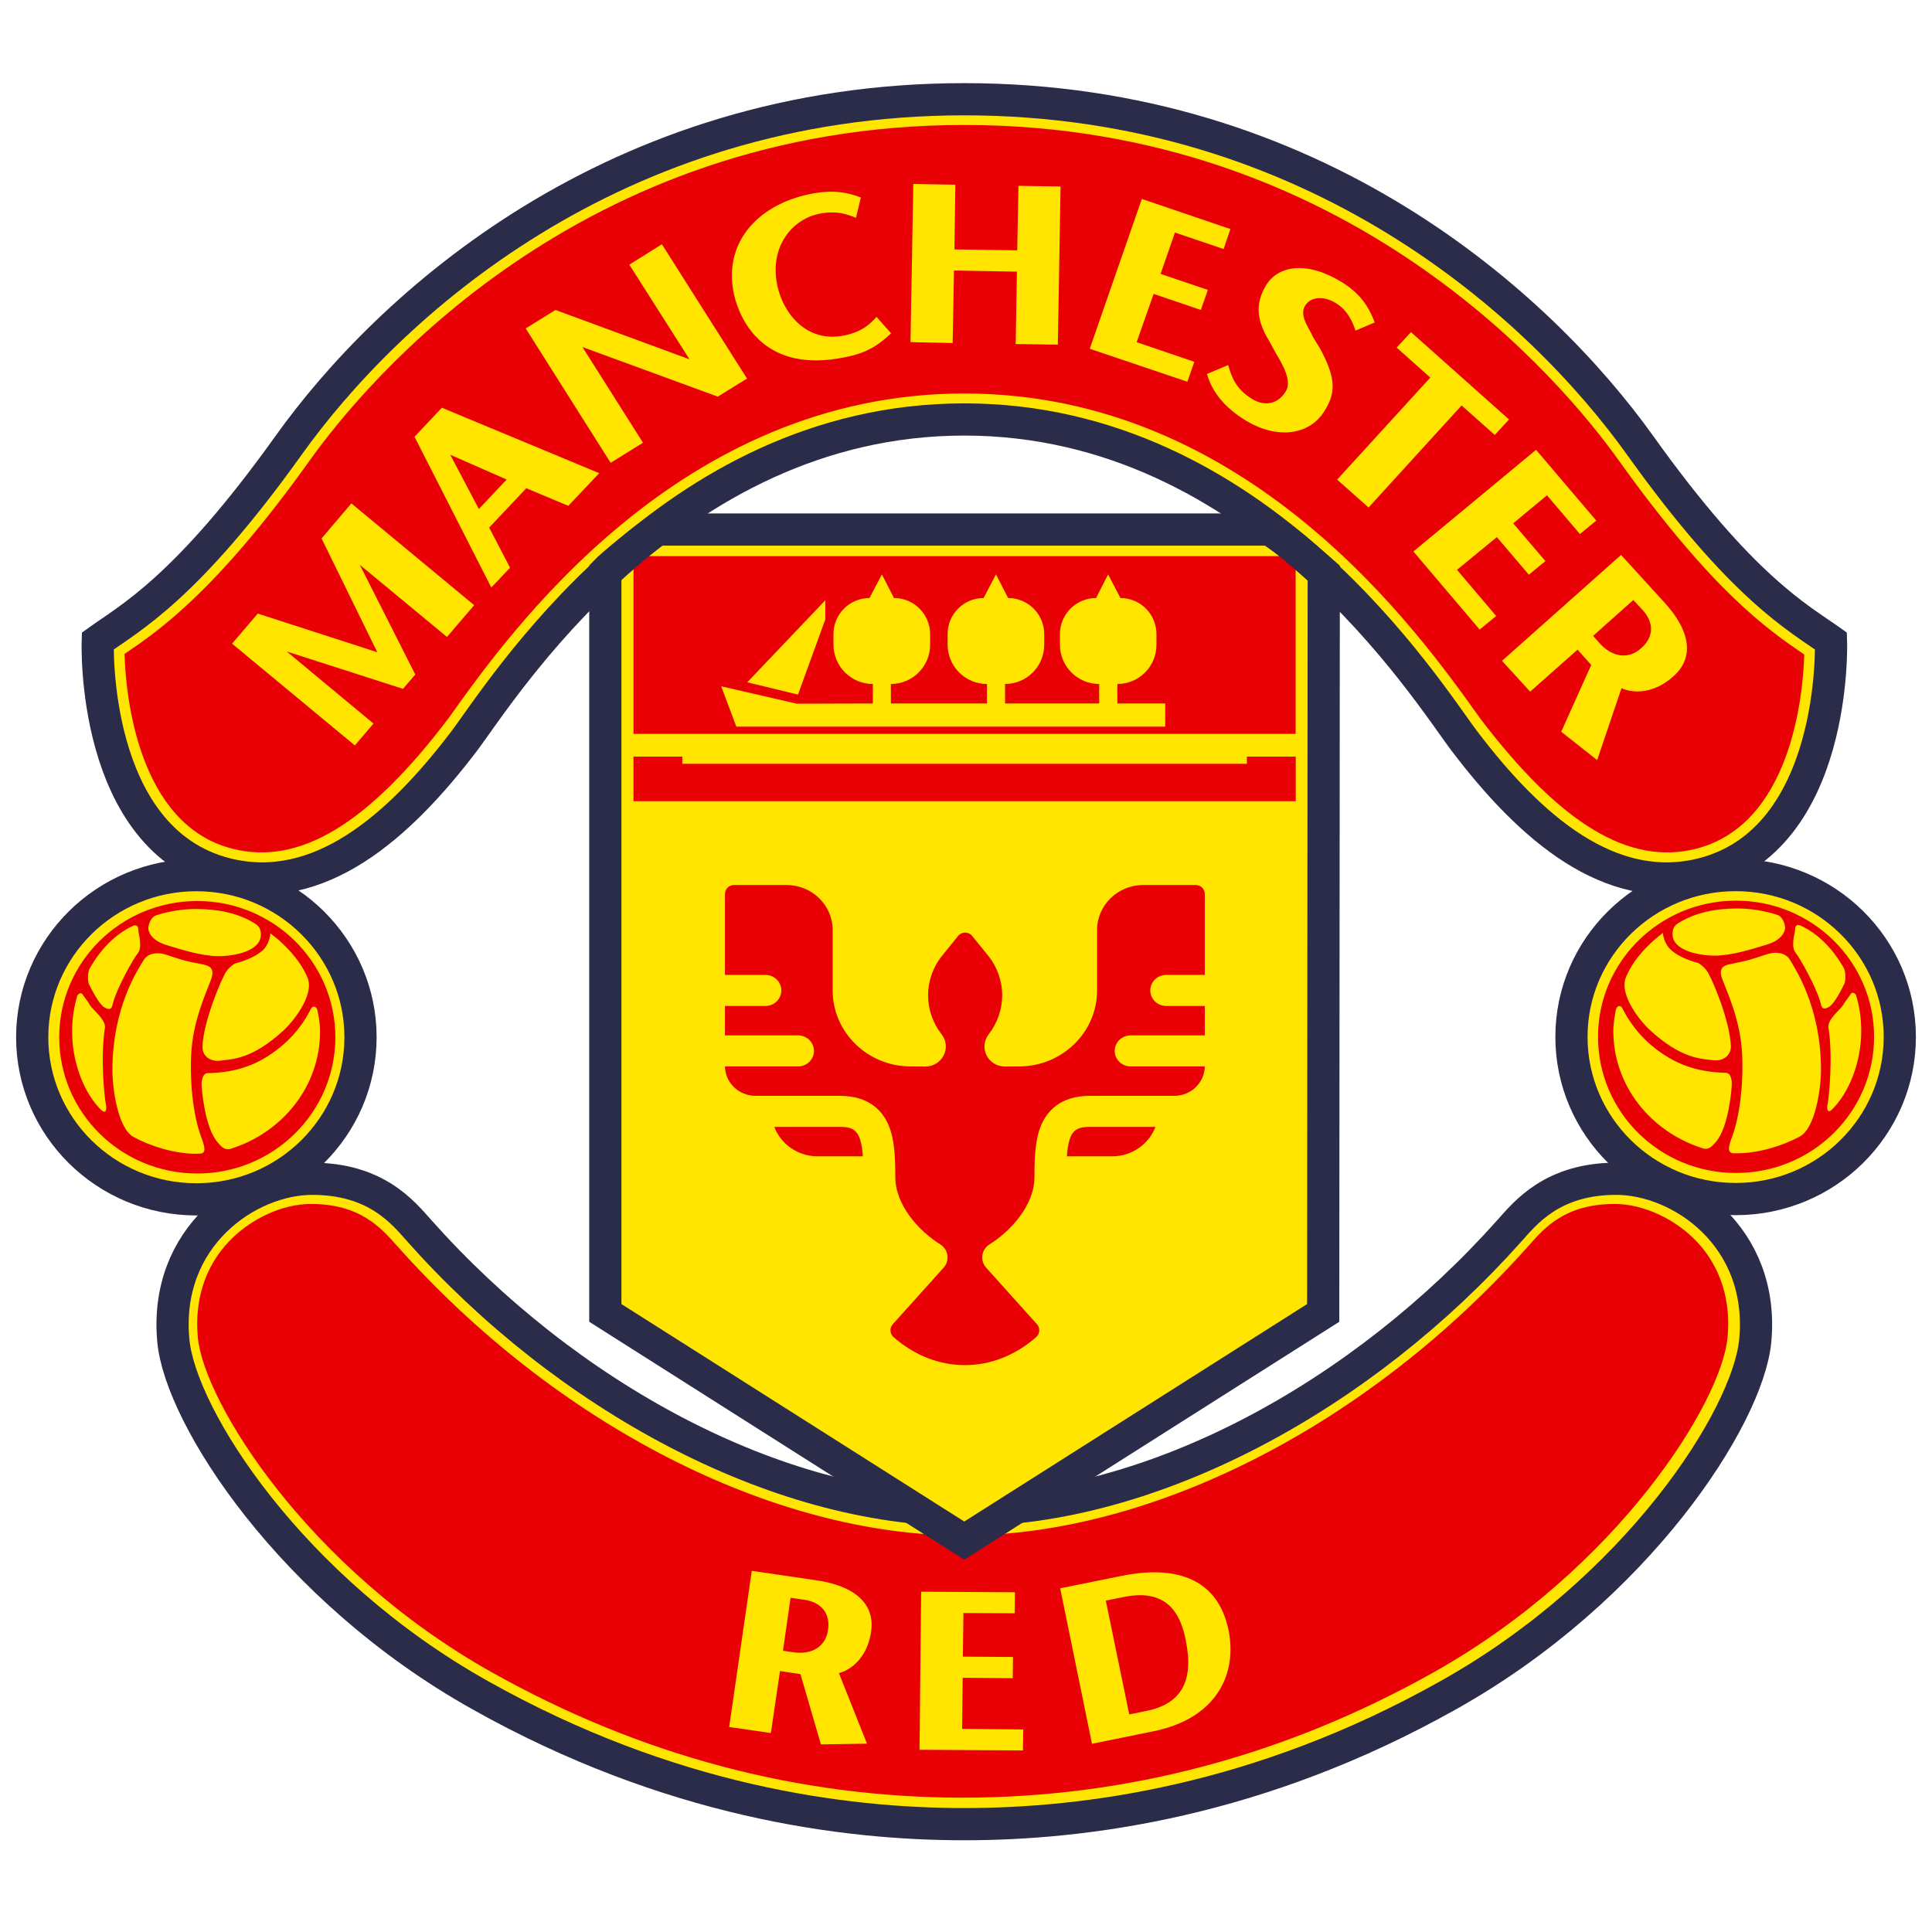 <svg width="60" height="60" viewBox="0 0 60 60" fill="none" xmlns="http://www.w3.org/2000/svg">
<path d="M29.946 46.898C35.815 46.898 42.317 43.342 46.881 38.216C47.379 37.661 48.211 36.608 50.194 36.608C52.179 36.608 54.819 38.395 54.51 41.646C54.279 44.015 50.851 49.358 44.979 52.645C39.11 55.945 33.702 56.651 29.946 56.651C26.187 56.651 20.784 55.945 14.911 52.645C9.041 49.358 5.613 44.015 5.384 41.646C5.075 38.395 7.715 36.608 9.697 36.608C11.685 36.608 12.521 37.661 13.016 38.216C17.574 43.342 24.079 46.898 29.946 46.898Z" fill="#FFE500" stroke="#2A2C4A" stroke-miterlimit="3.863"/>
<path d="M29.896 47.686C23.991 47.686 17.272 44.246 12.322 38.682C11.819 38.117 11.178 37.39 9.651 37.39C8.76 37.39 7.749 37.861 7.079 38.589C6.575 39.131 6.009 40.085 6.145 41.548C6.341 43.547 9.55 48.719 15.268 51.932C19.878 54.52 24.8 55.828 29.896 55.828C34.998 55.828 39.92 54.52 44.529 51.932C50.246 48.719 53.46 43.547 53.649 41.548C53.791 40.085 53.221 39.131 52.723 38.589C52.049 37.861 51.036 37.39 50.149 37.39C48.616 37.39 47.976 38.117 47.477 38.682C42.53 44.246 35.802 47.686 29.896 47.686Z" fill="#E90004"/>
<path d="M29.88 53.69L29.897 52.105L31.451 52.118L31.459 51.459L29.903 51.448L29.92 50.095L31.513 50.101L31.521 49.449L28.607 49.431L28.557 54.34L31.768 54.362L31.779 53.709L29.88 53.69ZM34.834 48.94L32.925 49.326L33.912 54.155L35.814 53.768C37.78 53.371 38.419 52.003 38.159 50.652C37.839 49.045 36.562 48.591 34.834 48.94ZM36.83 50.966C37.076 52.2 36.697 52.916 35.596 53.135L35.07 53.244L34.342 49.709L34.907 49.594C36.23 49.328 36.668 50.095 36.83 50.966Z" fill="#FFE500"/>
<path d="M18.799 17.759V40.774L29.946 47.845L41.093 40.774L41.11 17.795C40.752 17.484 40.011 16.803 39.43 16.446H20.411C19.929 16.78 18.965 17.583 18.799 17.759H18.799Z" fill="#FFE500"/>
<path d="M19.673 23.497V24.882H40.24V23.497H38.723V23.721H21.19V23.497H19.673Z" fill="#E90004"/>
<path d="M19.674 17.271H40.237V22.791H19.674V17.271Z" fill="#E90004"/>
<path d="M23.207 21.189L24.782 21.571L25.632 19.233V18.64L23.207 21.189ZM36.187 22.567V21.847H34.701V21.242C35.371 21.242 35.915 20.698 35.915 20.027V19.692C35.915 19.073 35.414 18.572 34.796 18.572L34.413 17.838L34.039 18.572C33.419 18.572 32.917 19.075 32.917 19.695V20.022C32.917 20.696 33.463 21.242 34.136 21.242V21.847H31.213V21.242C31.884 21.242 32.429 20.697 32.429 20.026V19.693C32.429 19.074 31.927 18.572 31.308 18.572L30.93 17.838L30.547 18.572C29.93 18.572 29.429 19.073 29.429 19.69V20.02C29.429 20.695 29.976 21.242 30.651 21.242V21.847H27.667V21.242C28.34 21.242 28.886 20.696 28.886 20.023V19.695C28.886 19.075 28.383 18.572 27.763 18.572L27.388 17.838L27.003 18.572C26.385 18.572 25.884 19.073 25.884 19.691V20.019C25.884 20.694 26.432 21.242 27.107 21.242V21.847L24.746 21.854L22.397 21.313L22.868 22.567L36.187 22.567Z" fill="#FFE500"/>
<path d="M29.946 13.027C39.125 13.027 44.348 21.532 45.488 23.026C47.513 25.693 49.991 27.859 52.864 27.143C57.083 26.078 56.863 19.908 56.863 19.908C55.845 19.184 54.111 18.273 50.947 13.847C47.85 9.509 40.84 3.082 29.946 3.082C19.049 3.082 12.042 9.509 8.951 13.847C5.785 18.273 4.045 19.184 3.036 19.908C3.036 19.908 2.809 26.078 7.031 27.143C9.902 27.859 12.379 25.693 14.407 23.026C15.543 21.532 20.769 13.027 29.946 13.027Z" fill="#FFE500" stroke="#2A2C4A" stroke-miterlimit="3.863"/>
<path d="M29.946 12.22C38.796 12.22 44.059 19.63 45.962 22.303C48.481 25.622 50.614 26.875 52.662 26.361C55.623 25.617 55.991 21.594 56.031 20.376V20.328L55.998 20.303C54.954 19.589 53.208 18.405 50.281 14.311C48.536 11.865 41.909 3.881 29.946 3.881C17.988 3.881 11.355 11.865 9.61 14.311C6.708 18.379 4.883 19.62 3.905 20.282L3.864 20.316L3.869 20.358C3.909 21.578 4.277 25.622 7.231 26.361C9.282 26.875 11.419 25.622 13.931 22.303C15.833 19.63 21.101 12.22 29.946 12.22" fill="#E90004"/>
<path d="M25.139 6.029C23.515 6.369 22.445 7.551 22.796 9.153C23 10.018 23.782 11.61 26.255 11.091C26.942 10.962 27.313 10.692 27.673 10.352L27.222 9.841C27.052 10.028 26.799 10.299 26.23 10.416C25.033 10.665 24.321 9.71 24.144 8.884C23.88 7.662 24.602 6.819 25.417 6.645C25.999 6.518 26.352 6.675 26.576 6.761H26.584L26.735 6.134C26.342 5.979 25.871 5.876 25.139 6.029ZM38.719 13.078C39.647 13.63 40.66 13.536 41.134 12.761C41.479 12.22 41.482 11.77 41.068 10.964C40.961 10.736 40.821 10.573 40.728 10.365C40.545 10.028 40.376 9.752 40.533 9.491C40.707 9.209 41.11 9.186 41.474 9.406C41.856 9.634 42.014 10.011 42.095 10.268L42.694 10.013C42.51 9.527 42.237 9.092 41.614 8.728C40.55 8.095 39.684 8.261 39.323 8.854C38.958 9.451 39.062 9.947 39.337 10.456C39.337 10.456 39.507 10.744 39.606 10.941C39.847 11.339 40.128 11.84 39.931 12.153C39.692 12.548 39.281 12.634 38.881 12.389C38.368 12.07 38.248 11.699 38.141 11.336L37.483 11.614C37.628 12.113 37.968 12.63 38.719 13.078ZM31.629 5.772L31.591 7.774L29.641 7.746L29.67 5.736L28.363 5.713L28.276 10.625L29.586 10.653L29.627 8.401L31.581 8.436L31.543 10.684L32.852 10.704L32.937 5.791L31.629 5.772ZM50.358 21.371C50.367 21.383 51.125 21.753 51.967 21.006C52.672 20.381 52.435 19.525 51.7 18.721L50.343 17.234L46.646 20.523L47.52 21.48L48.992 20.176L49.417 20.65L48.485 22.725L49.601 23.605L50.358 21.371ZM51.018 18.951C51.364 19.331 51.37 19.781 50.967 20.131C50.575 20.488 50.075 20.406 49.695 19.994L49.474 19.749L50.725 18.633L51.018 18.951ZM45.248 17.696L46.486 16.681L47.48 17.848L47.993 17.425L46.994 16.253L48.042 15.382L49.065 16.585L49.573 16.168L47.704 13.969L43.894 17.127L45.952 19.552L46.465 19.13L45.248 17.696ZM43.819 10.314L43.375 10.795L44.419 11.726L41.526 14.895L42.502 15.761L45.391 12.592L46.422 13.508L46.864 13.027L43.819 10.314ZM35.3 10.626L35.827 9.127L37.293 9.626L37.511 9.003L36.043 8.505L36.489 7.222L38 7.733L38.212 7.113L35.46 6.178L33.843 10.831L36.875 11.855L37.091 11.236L35.3 10.626ZM19.544 8.219L21.413 11.159L17.252 9.626L16.326 10.2L18.964 14.373L19.969 13.749L18.088 10.777L22.292 12.318L23.2 11.757L20.556 7.586L19.544 8.219ZM13.723 12.662L12.873 13.564L15.258 18.246L15.84 17.631L15.192 16.385L16.344 15.162L17.649 15.709L18.609 14.695L13.723 12.662ZM15.735 14.892L14.871 15.808L13.983 14.123L15.735 14.892ZM10.912 15.633L9.986 16.722L11.717 20.255L8.005 19.055L7.207 19.989L11.02 23.15L11.599 22.471L8.904 20.232L12.516 21.393L12.897 20.948L11.174 17.541L13.881 19.781L14.726 18.794L10.912 15.633Z" fill="#FFE500"/>
<path d="M18.799 17.759V40.774L29.946 47.845L41.093 40.774L41.11 17.795C40.752 17.484 40.011 16.803 39.43 16.446H20.411C19.929 16.78 18.965 17.583 18.799 17.759Z" stroke="#2A2C4A" stroke-miterlimit="3.863"/>
<path d="M1 32.212C1 29.436 3.282 27.178 6.098 27.178C8.915 27.178 11.196 29.436 11.196 32.212C11.196 34.994 8.915 37.247 6.098 37.247C3.282 37.247 1 34.994 1 32.212Z" fill="#FFE500" stroke="#2A2C4A" stroke-miterlimit="3.863"/>
<path d="M7.181 35.672C6.957 35.743 6.86 35.588 6.759 35.477C6.362 35.026 6.26 33.827 6.26 33.668C6.26 33.508 6.32 33.333 6.433 33.329C7.39 33.311 8.073 33.037 8.7 32.523C9.327 32.017 9.599 31.438 9.654 31.335C9.709 31.22 9.839 31.241 9.863 31.399C9.889 31.532 9.94 31.77 9.94 32.027C9.94 33.756 8.759 35.169 7.181 35.672ZM6.171 35.828C6.144 35.828 6.113 35.832 6.088 35.832C5.383 35.832 4.606 35.566 4.146 35.308C3.67 35.052 3.491 33.844 3.491 33.234C3.491 31.248 4.316 30.066 4.451 29.833C4.581 29.598 4.876 29.573 5.093 29.63C5.316 29.694 5.396 29.733 5.653 29.808C5.788 29.851 6.06 29.906 6.265 29.942C6.469 29.99 6.69 30.033 6.557 30.41C6.426 30.788 5.981 31.695 5.936 32.772C5.893 33.746 6.024 34.713 6.247 35.308C6.393 35.692 6.393 35.836 6.171 35.828V35.828ZM3.258 31.294C3.07 31.196 2.844 30.716 2.768 30.577C2.717 30.476 2.717 30.188 2.79 30.066C3.105 29.522 3.552 29.018 4.127 28.755C4.197 28.725 4.296 28.719 4.296 28.886C4.296 28.975 4.344 29.114 4.346 29.203C4.346 29.292 4.384 29.474 4.27 29.618C4.15 29.763 3.635 30.663 3.504 31.168C3.482 31.281 3.447 31.399 3.258 31.294ZM3.152 34.482C2.619 33.962 2.239 33.019 2.239 32.027C2.239 31.642 2.297 31.273 2.4 30.923C2.4 30.923 2.495 30.766 2.578 30.9C2.642 30.998 2.73 31.097 2.801 31.228C2.881 31.358 3.293 31.668 3.258 31.921C3.114 32.849 3.243 34.083 3.288 34.29C3.328 34.495 3.271 34.583 3.152 34.482ZM4.837 28.431C5.232 28.302 5.653 28.23 6.088 28.23C6.748 28.23 7.389 28.348 7.924 28.685C8.062 28.773 8.101 28.876 8.101 29.029C8.101 29.527 7.312 29.694 6.79 29.694C6.265 29.694 5.619 29.489 5.161 29.346C4.706 29.205 4.606 28.945 4.606 28.826C4.606 28.713 4.695 28.477 4.837 28.431ZM8.397 28.985C8.468 29.042 8.654 29.19 8.654 29.19C9.022 29.522 9.354 29.899 9.547 30.352C9.788 30.923 9.04 31.788 8.821 31.987C7.83 32.906 7.209 32.889 6.858 32.938C6.507 32.989 6.279 32.772 6.288 32.511C6.31 31.747 6.861 30.43 7.02 30.182C7.121 30.023 7.296 29.924 7.296 29.924C7.664 29.823 8.021 29.672 8.206 29.464C8.386 29.253 8.397 28.985 8.397 28.985ZM6.126 27.982C3.757 27.982 1.839 29.876 1.839 32.212C1.839 34.55 3.757 36.444 6.126 36.444C8.493 36.444 10.415 34.55 10.415 32.212C10.415 29.876 8.493 27.982 6.126 27.982Z" fill="#E90004"/>
<path d="M48.803 32.202C48.803 29.426 51.086 27.176 53.902 27.176C56.719 27.176 59 29.426 59 32.202C59 34.984 56.719 37.238 53.902 37.238C51.086 37.238 48.803 34.984 48.803 32.202Z" fill="#FFE500" stroke="#2A2C4A" stroke-miterlimit="3.863"/>
<path d="M56.887 34.464C56.776 34.573 56.713 34.478 56.76 34.274C56.799 34.072 56.929 32.835 56.784 31.907C56.748 31.655 57.163 31.346 57.239 31.213C57.316 31.083 57.403 30.982 57.464 30.887C57.549 30.75 57.64 30.904 57.64 30.904C57.749 31.258 57.802 31.628 57.802 32.012C57.802 33.007 57.417 33.946 56.887 34.464V34.464ZM56.542 31.154C56.409 30.652 55.892 29.747 55.775 29.603C55.657 29.464 55.694 29.279 55.696 29.19C55.696 29.102 55.748 28.96 55.748 28.869C55.748 28.709 55.845 28.713 55.915 28.743C56.493 29.005 56.937 29.502 57.255 30.05C57.326 30.176 57.327 30.462 57.275 30.559C57.201 30.7 56.976 31.179 56.784 31.28C56.592 31.384 56.563 31.263 56.542 31.154ZM55.898 35.293C55.438 35.548 54.661 35.816 53.953 35.816H53.871C53.653 35.822 53.648 35.672 53.797 35.289C54.014 34.7 54.149 33.728 54.104 32.757C54.059 31.675 53.619 30.777 53.483 30.397C53.35 30.02 53.571 29.974 53.778 29.932C53.984 29.892 54.255 29.833 54.391 29.79C54.644 29.714 54.726 29.676 54.95 29.613C55.168 29.557 55.461 29.585 55.594 29.815C55.725 30.05 56.552 31.24 56.552 33.222C56.552 33.829 56.371 35.034 55.898 35.293ZM52.864 35.657C51.281 35.15 50.103 33.739 50.103 32.012C50.103 31.757 50.154 31.522 50.175 31.384C50.205 31.226 50.326 31.2 50.387 31.317C50.442 31.423 50.717 32.002 51.34 32.509C51.971 33.019 52.648 33.298 53.611 33.318C53.728 33.323 53.782 33.493 53.782 33.655C53.782 33.816 53.684 35.014 53.289 35.461C53.183 35.576 53.082 35.733 52.864 35.657ZM50.499 30.339C50.687 29.886 51.021 29.502 51.389 29.178C51.389 29.178 51.571 29.026 51.642 28.973C51.642 28.973 51.657 29.243 51.84 29.446C52.022 29.651 52.376 29.811 52.743 29.907C52.743 29.907 52.917 30.01 53.02 30.17C53.183 30.41 53.73 31.725 53.754 32.495C53.761 32.757 53.535 32.974 53.183 32.924C52.831 32.878 52.212 32.888 51.222 31.975C51.003 31.774 50.255 30.912 50.499 30.339ZM52.116 28.671C52.659 28.332 53.292 28.214 53.953 28.214C54.391 28.214 54.806 28.287 55.205 28.416C55.352 28.462 55.438 28.695 55.438 28.811C55.438 28.927 55.341 29.19 54.882 29.332C54.424 29.471 53.781 29.678 53.256 29.678C52.729 29.678 51.942 29.509 51.942 29.014C51.942 28.864 51.98 28.755 52.116 28.671ZM53.912 27.971C51.546 27.971 49.628 29.866 49.628 32.196C49.628 34.54 51.546 36.428 53.912 36.428C56.283 36.428 58.201 34.54 58.201 32.196C58.201 29.866 56.283 27.971 53.912 27.971Z" fill="#E90004"/>
<path d="M26.052 51.958C26.067 51.962 26.891 51.771 27.053 50.669C27.188 49.746 26.448 49.236 25.359 49.078L23.347 48.784L22.645 53.633L23.94 53.821L24.224 51.895L24.859 51.993L25.494 54.174L26.925 54.151L26.052 51.958ZM24.984 49.683C25.497 49.758 25.795 50.1 25.714 50.622C25.644 51.142 25.206 51.393 24.645 51.314L24.316 51.265L24.552 49.621L24.984 49.683Z" fill="#FFE500"/>
<g clip-path="url(#clip0_16562_237404)">
<path d="M36.218 30.277H37.416V27.766C37.416 27.611 37.291 27.485 37.136 27.485H35.503C34.714 27.485 34.071 28.111 34.071 28.881V30.759C34.071 32.059 32.987 33.117 31.653 33.119L31.22 33.123C31.218 33.123 31.215 33.123 31.213 33.123C30.969 33.123 30.75 32.992 30.641 32.779C30.531 32.564 30.555 32.312 30.704 32.121C30.975 31.775 31.124 31.345 31.124 30.91C31.124 30.463 30.968 30.023 30.683 29.673L30.191 29.066C30.079 28.928 29.867 28.928 29.755 29.066L29.264 29.673C28.979 30.023 28.822 30.463 28.822 30.91C28.822 31.345 28.971 31.775 29.242 32.121C29.243 32.122 29.245 32.124 29.246 32.126C29.392 32.316 29.415 32.566 29.305 32.779C29.196 32.992 28.977 33.123 28.733 33.123C28.731 33.123 28.729 33.123 28.727 33.123L28.277 33.119C26.943 33.117 25.859 32.059 25.859 30.759V28.881C25.859 28.111 25.216 27.485 24.427 27.485H22.794C22.639 27.485 22.514 27.611 22.514 27.766V30.277H23.771C24.044 30.277 24.265 30.493 24.265 30.759C24.265 31.025 24.044 31.241 23.771 31.241H22.514V32.154H24.784C25.057 32.154 25.278 32.37 25.278 32.637C25.278 32.903 25.057 33.119 24.784 33.119H22.514C22.521 33.624 22.944 34.032 23.464 34.032H26.087C27.003 34.032 27.407 34.515 27.585 34.921C27.788 35.381 27.804 35.954 27.804 36.549C27.804 37.428 28.539 38.233 29.199 38.644C29.32 38.72 29.402 38.844 29.422 38.983C29.442 39.122 29.399 39.262 29.305 39.368L27.726 41.126C27.621 41.243 27.633 41.423 27.752 41.527C28.398 42.091 29.165 42.395 29.965 42.395C30.765 42.395 31.532 42.091 32.178 41.526C32.297 41.423 32.309 41.243 32.204 41.126L30.625 39.368C30.531 39.262 30.488 39.122 30.508 38.983C30.528 38.844 30.61 38.72 30.731 38.644C31.391 38.233 32.126 37.428 32.126 36.549C32.126 35.954 32.143 35.381 32.345 34.92C32.523 34.515 32.927 34.032 33.843 34.032H36.466C36.986 34.032 37.409 33.624 37.416 33.119H35.113C34.84 33.119 34.618 32.903 34.618 32.637C34.618 32.37 34.84 32.154 35.113 32.154H37.416V31.241H36.218C35.945 31.241 35.723 31.025 35.723 30.759C35.723 30.492 35.945 30.277 36.218 30.277Z" fill="#E90004"/>
<path d="M26.087 34.996H24.046C24.248 35.529 24.774 35.91 25.39 35.91H26.796C26.74 35.132 26.546 34.996 26.087 34.996Z" fill="#E90004"/>
<path d="M33.133 35.91H34.54C35.155 35.91 35.681 35.529 35.883 34.996H33.843C33.383 34.996 33.189 35.132 33.133 35.91Z" fill="#E90004"/>
</g>
<defs>
<clipPath id="clip0_16562_237404">
<rect width="14.91" height="14.91" fill="white" transform="translate(22.51 27.485)"/>
</clipPath>
</defs>
</svg>
